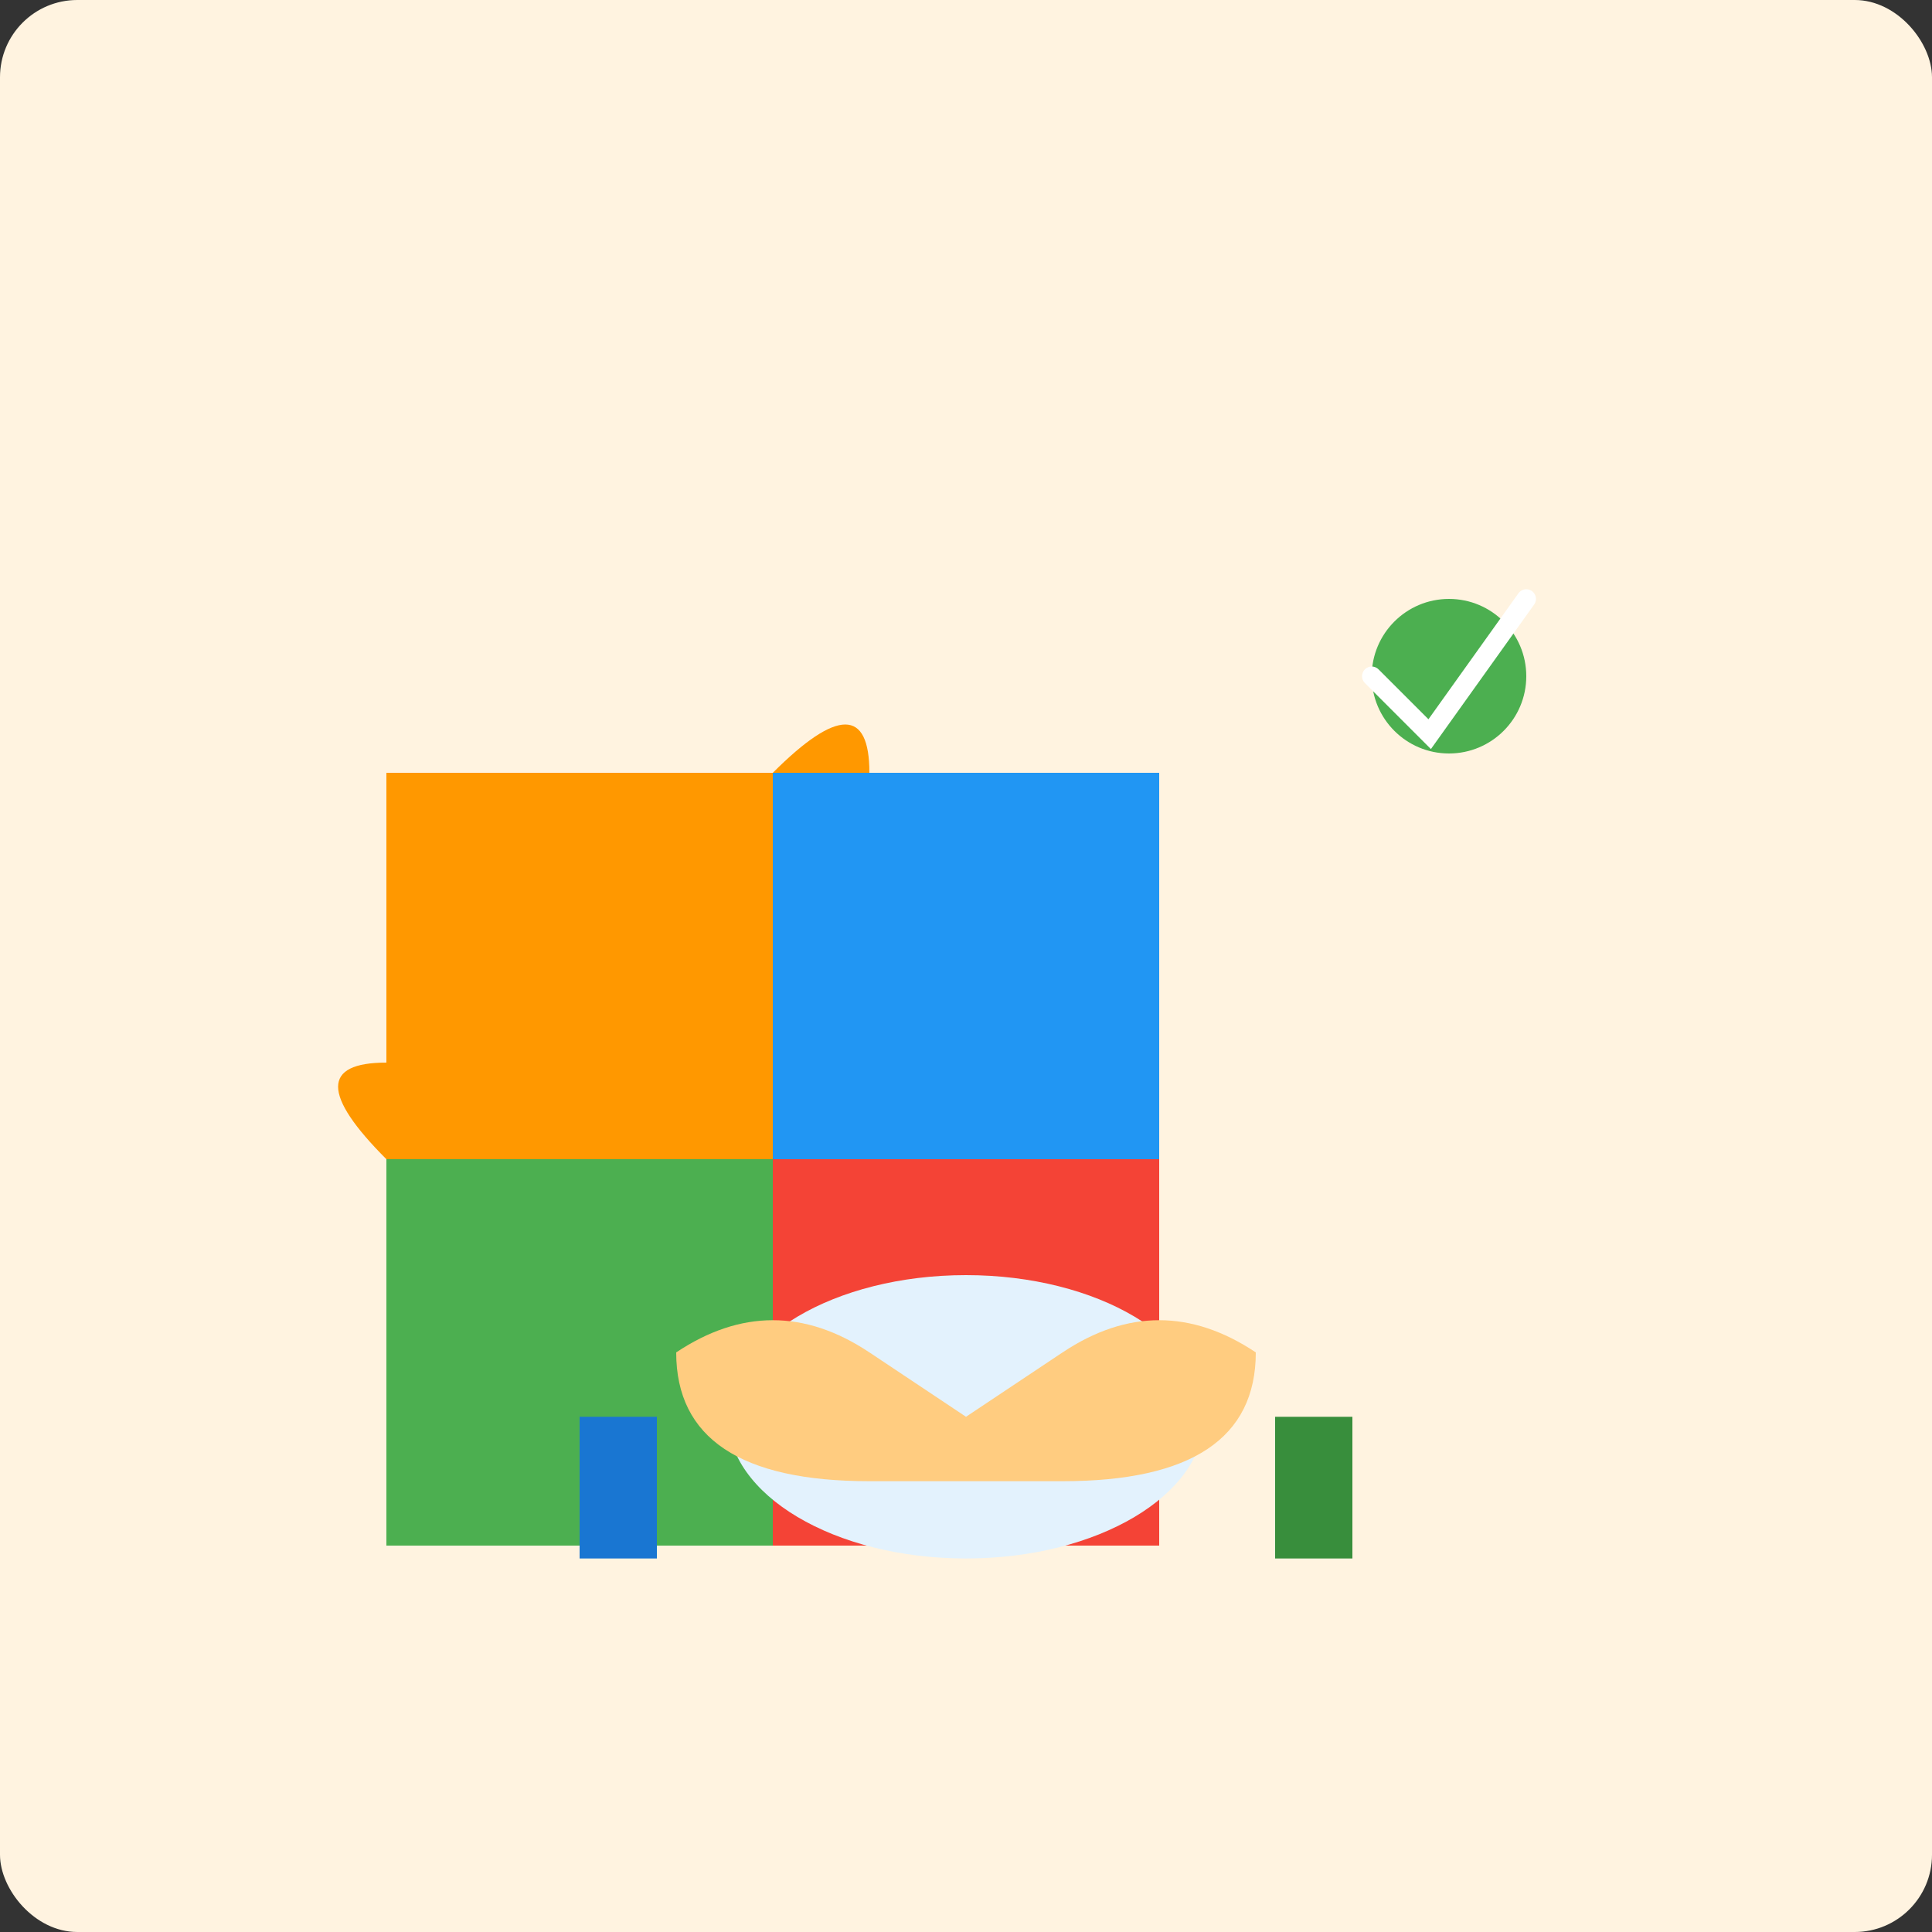 <svg width="300" height="300" viewBox="0 0 300 300" xmlns="http://www.w3.org/2000/svg">
  <rect x="0" y="0" width="300" height="300" fill="#333333" stroke="none"/>
  <!-- Background -->
  <rect width="300" height="300" fill="#fff3e0" rx="12"/>
  
  <!-- Puzzle Pieces -->
  <path d="M60 120 L120 120 Q135 105 135 120 Q135 135 120 120 L120 180 L60 180 Q45 165 60 165 Q75 165 60 180 Z" fill="#ff9800"/>
  <path d="M120 120 L180 120 L180 180 Q165 195 180 180 Q195 165 180 180 L120 180 Q135 165 120 180 Q105 195 120 180 Z" fill="#2196f3"/>
  <path d="M60 180 L120 180 Q105 195 120 180 Q135 165 120 180 L120 240 L60 240 Z" fill="#4caf50"/>
  <path d="M120 180 L180 180 Q195 165 180 180 Q165 195 180 180 L180 240 L120 240 Z" fill="#f44336"/>
  
  <!-- Handshake -->
  <ellipse cx="150" cy="220" rx="37" ry="22" fill="#e3f2fd"/>
  <path d="M105 210 Q120 200 135 210 L150 220 L165 210 Q180 200 195 210 Q195 230 165 230 L135 230 Q105 230 105 210" fill="#ffcc80"/>
  <rect x="90" y="220" width="12" height="22" fill="#1976d2"/>
  <rect x="198" y="220" width="12" height="22" fill="#388e3c"/>
  
  <!-- Success indicator -->
  <circle cx="225" cy="105" r="12" fill="#4caf50"/>
  <path d="M213 105 L222 114 L237 93" fill="none" stroke="white" stroke-width="3" stroke-linecap="round"/>
</svg>

